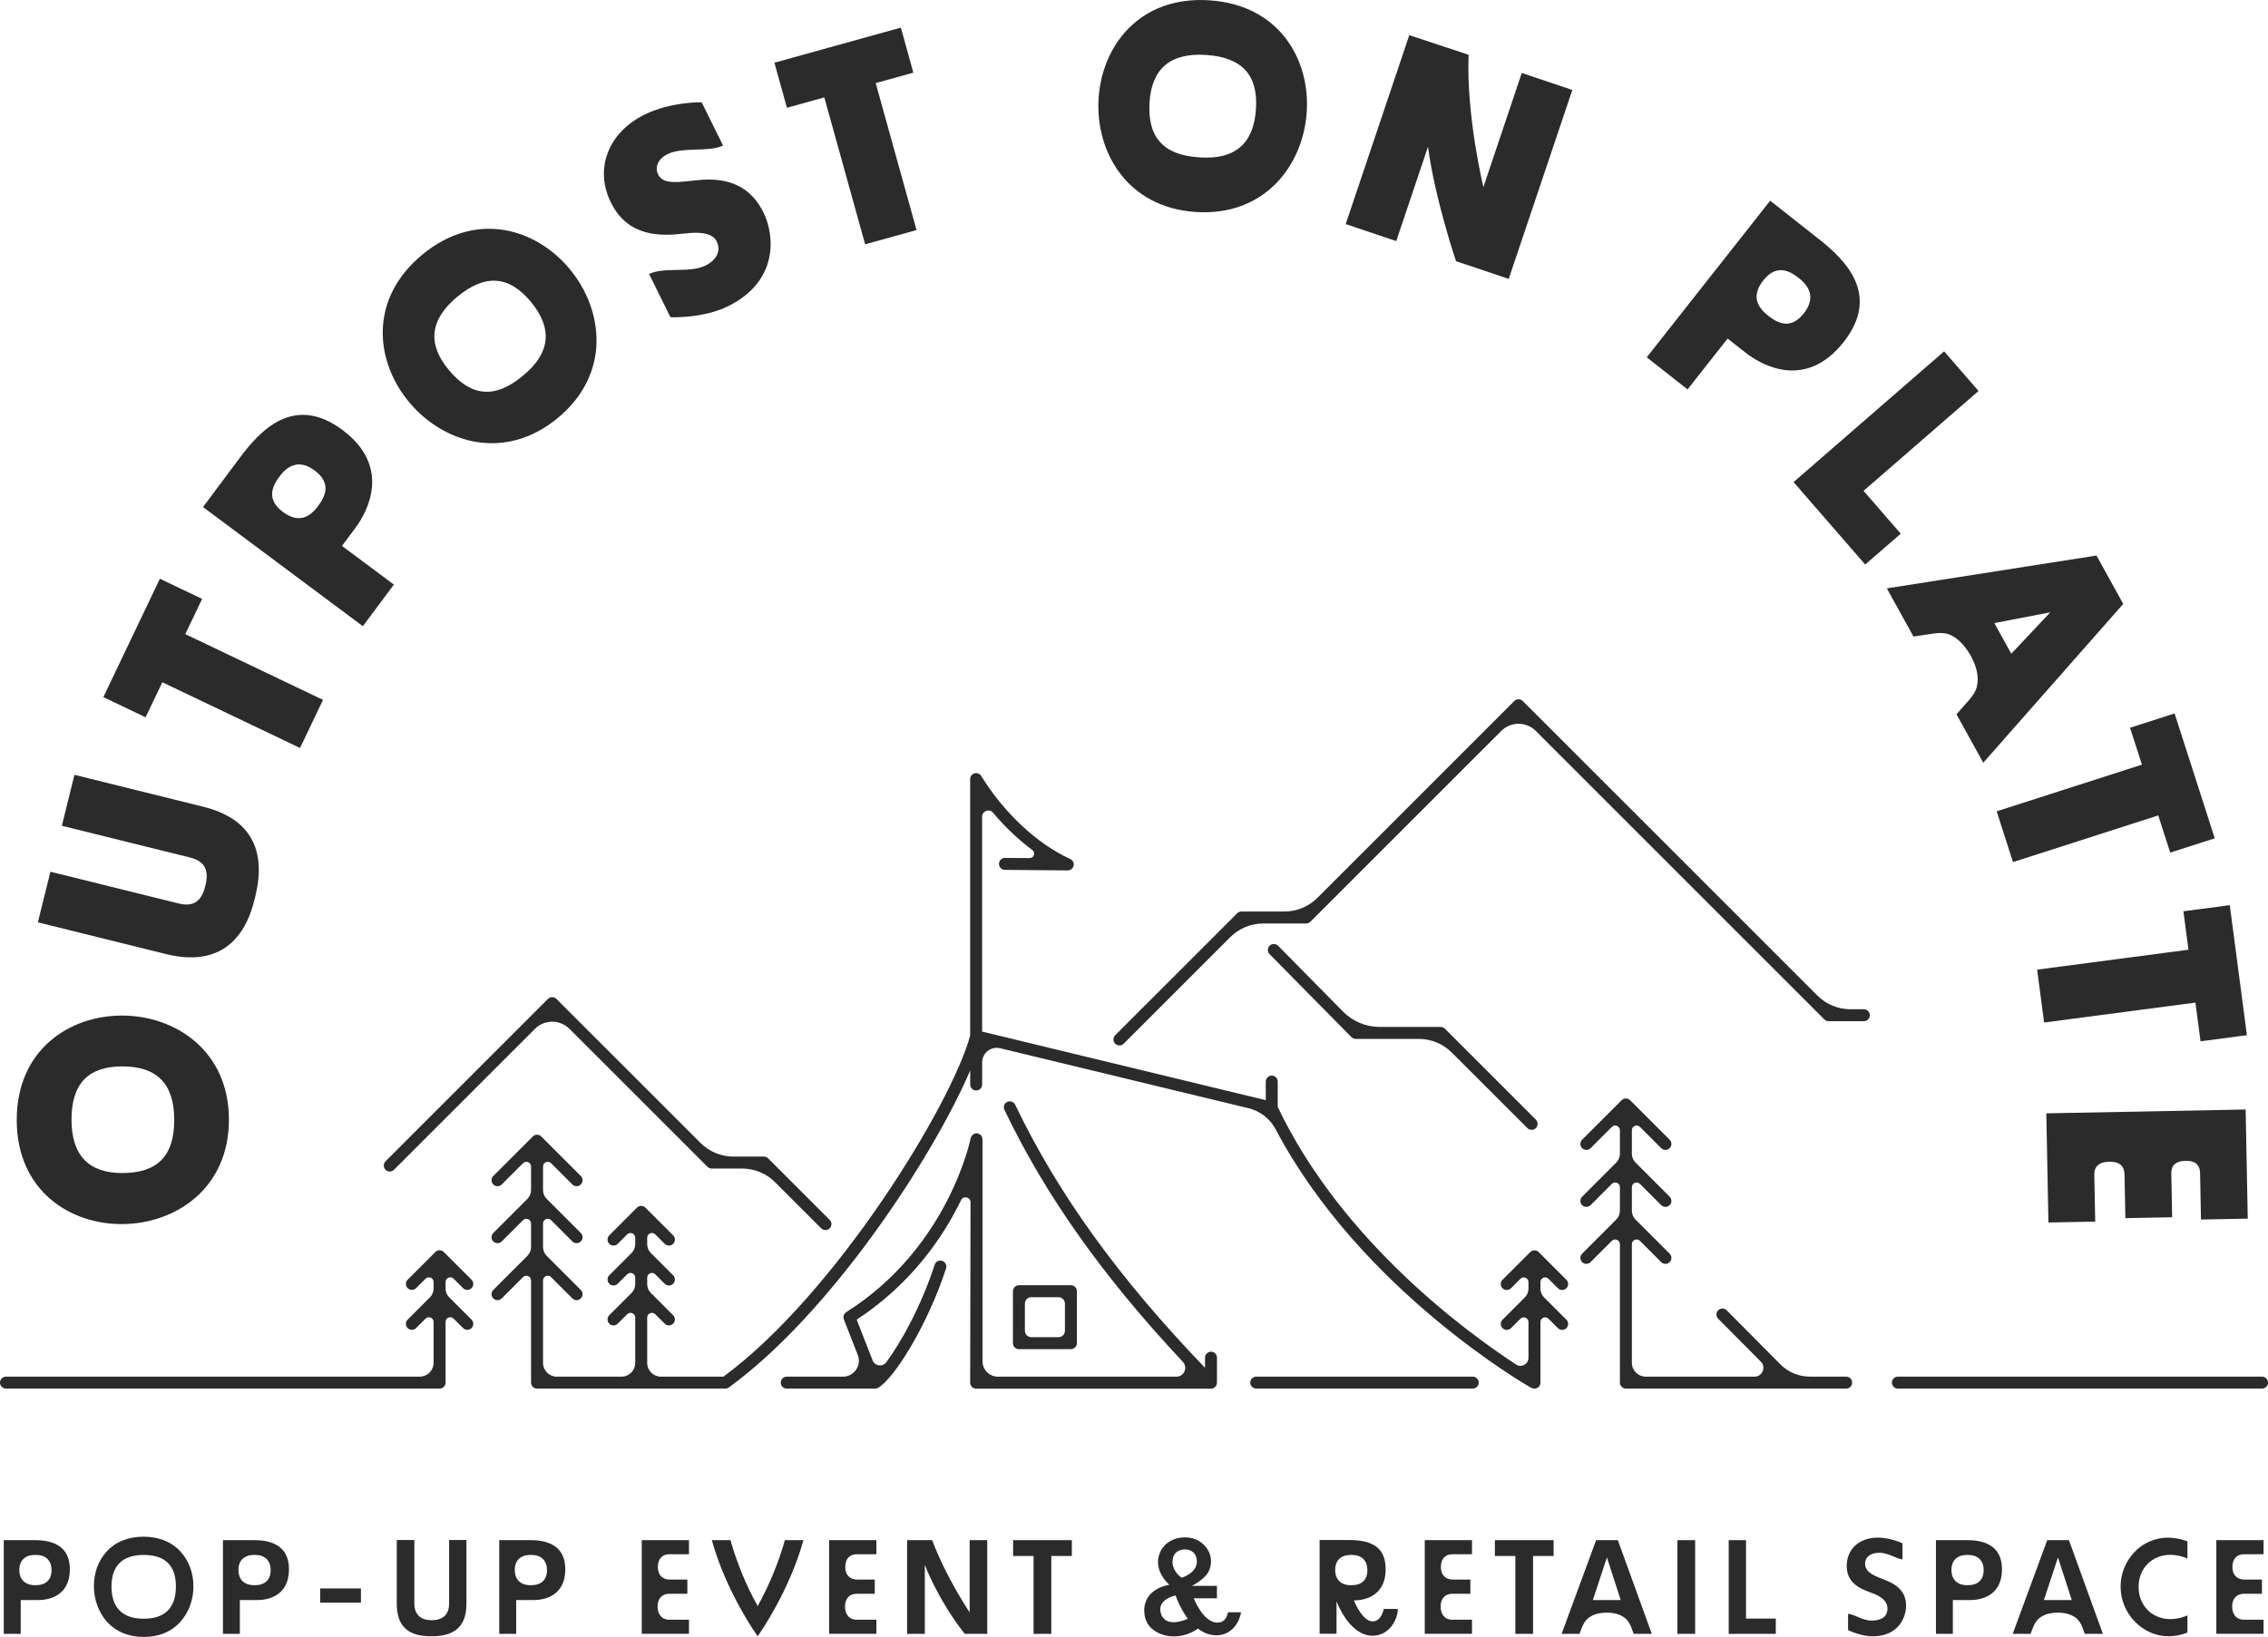 <?xml version="1.0" encoding="UTF-8"?> <svg xmlns="http://www.w3.org/2000/svg" id="Layer_1" viewBox="0 0 504.28 364.08"><defs><style>.cls-1{fill:#2b2b2b;}</style></defs><path class="cls-1" d="M3.72,249.14c-.06-31.33,47.13-30.66,47.18-.15.06,30.5-47.12,31.48-47.18.15ZM38.73,249.14v-.25c-.02-7.93-3.95-11.73-11.56-11.71-7.48.01-11.28,3.76-11.27,11.88.02,7.93,3.83,11.85,11.31,11.84,7.61-.01,11.54-3.64,11.52-11.75Z"></path><path class="cls-1" d="M36.92,212.2l-28.5-7.06,2.79-11.26,28.5,7.06c3.26.81,5.07-.44,5.9-3.77l.08-.31c.84-3.39-.24-5.35-3.44-6.14l-28.5-7.06,2.8-11.33,28.5,7.06c5.17,1.28,15.42,5,11.7,20.02l-.18.74c-3.63,14.65-14.48,13.33-19.65,12.05Z"></path><path class="cls-1" d="M36.09,151.75l-3.72,7.78-9.39-4.48,12.57-26.33,9.39,4.48-3.74,7.84,30.62,14.62-5.11,10.7-30.62-14.62Z"></path><path class="cls-1" d="M45.14,112.78l8.19-10.98c4.51-6.05,12.02-14.21,22.8-6.18,10.93,8.15,5.67,18.07,2.9,21.78l-2.99,4.02,11.54,8.6-6.9,9.25-35.54-26.5ZM70.63,112.65l.23-.3c2.31-3.1,1.95-5.59-.9-7.71-2.9-2.16-5.55-1.68-7.71,1.21l-.23.31c-2.31,3.1-1.95,5.59.9,7.71,2.9,2.16,5.47,1.79,7.71-1.21Z"></path><path class="cls-1" d="M93.88,56.65c24.13-19.98,53.65,16.85,30.15,36.31-23.5,19.46-54.28-16.32-30.15-36.31ZM116.16,83.66l.19-.16c6.11-5.06,6.53-10.51,1.68-16.38-4.77-5.76-10.08-6.31-16.34-1.13-6.11,5.06-6.71,10.5-1.93,16.26,4.85,5.86,10.15,6.59,16.4,1.41Z"></path><path class="cls-1" d="M149.07,70.55l-4.75-9.61c3.3-1.63,8.99-.13,12.52-1.87,2.56-1.27,3.53-3.3,2.49-5.41-.82-1.65-3.22-2.23-7.28-1.71-5.02.57-12.37.88-16.22-6.91-3.71-7.5-.61-15.55,7.46-19.54,5.91-2.92,12.72-2.75,12.72-2.75l4.75,9.61c-3.18,1.57-8.88.22-12.35,1.93-2.05,1.01-2.91,2.85-2.06,4.56,1.15,2.33,4.76,1.61,8.67,1.23,7.18-.79,12.05,1.61,14.77,7.27,2.47,5,3.34,15.19-7.86,20.73-5.74,2.84-12.86,2.47-12.86,2.47Z"></path><path class="cls-1" d="M183.28,21.66l-8.31,2.31-2.78-10.02,28.11-7.81,2.78,10.02-8.37,2.32,9.08,32.69-11.43,3.17-9.08-32.69Z"></path><path class="cls-1" d="M268.91.07c31.26,2.05,27.41,49.08-3.03,47.08-30.44-2-28.23-49.13,3.03-47.08ZM266.55,34.99l.25.02c7.91.52,11.96-3.16,12.46-10.75.49-7.47-2.99-11.51-11.09-12.04-7.91-.52-12.08,3.02-12.57,10.49-.5,7.59,2.85,11.75,10.95,12.28Z"></path><path class="cls-1" d="M317.51,32.64l-7.06,20.98-11.24-3.78,14.14-42.02,13.19,4.37c-.56,13.6,3.29,29.41,3.29,29.41l8.53-25.37,11.24,3.78-14.14,42.02-11.72-3.94s-4.67-13.75-6.23-25.45Z"></path><path class="cls-1" d="M393.59,44.64l10.76,8.48c5.93,4.67,13.89,12.4,5.57,22.96-8.44,10.71-18.22,5.19-21.85,2.32l-3.94-3.1-8.91,11.31-9.07-7.14,27.44-34.83ZM393.05,70.13l.3.24c3.04,2.39,5.53,2.1,7.73-.69,2.24-2.84,1.83-5.5-1.01-7.74l-.3-.24c-3.04-2.39-5.53-2.1-7.73.69-2.24,2.84-1.93,5.42,1.01,7.74Z"></path><path class="cls-1" d="M432.27,78.15l7.65,8.81-25.57,22.21,8.27,9.53-7.9,6.86-15.93-18.34,33.47-29.07Z"></path><path class="cls-1" d="M466.14,123.55l5.95,10.77-31.12,35.32-5.95-10.77,2.85-3.24c.78-.94,1.4-1.79,1.67-2.88.53-2.18-.07-4.45-1.18-6.59l-.24-.44c-1.22-2.08-2.8-3.89-4.82-4.65-1.07-.35-2.14-.34-3.36-.17l-4.49.67-5.92-10.71,46.61-7.3ZM447.2,145.4l8.67-9.21-12.44,2.39,3.77,6.82Z"></path><path class="cls-1" d="M476.25,170.07l-2.64-8.21,9.9-3.18,8.93,27.77-9.9,3.18-2.66-8.27-32.3,10.38-3.63-11.29,32.3-10.38Z"></path><path class="cls-1" d="M486.6,211.23l-1.13-8.55,10.31-1.36,3.81,28.92-10.31,1.36-1.14-8.61-33.64,4.43-1.55-11.76,33.64-4.43Z"></path><path class="cls-1" d="M499.31,246.76l.47,24.28-10.4.2-.2-10.33c-.03-1.9-1.13-2.77-3.22-2.73-2.16.04-3.22,1.01-3.18,2.79l.19,9.76-10.4.2-.19-9.7c-.04-1.97-1.2-2.89-3.35-2.85-2.28.04-3.41,1.02-3.37,2.92l.2,10.4-10.4.2-.47-24.28,44.32-.85Z"></path><path class="cls-1" d="M.84,342.55h6.05c1.81,0,8.64-.42,8.64,6.47,0,6.17-4.99,6.86-7.13,6.86h-3.79v7.51H.84v-20.84ZM7.79,352.57h.15c2.23,0,3.52-1.19,3.52-3.34s-1.29-3.4-3.49-3.4h-.15c-2.23,0-3.52,1.22-3.52,3.34s1.26,3.4,3.49,3.4Z"></path><path class="cls-1" d="M23.68,360.59c-1.77-2.03-2.8-4.89-2.8-7.81s.96-5.6,2.74-7.6c1.99-2.24,4.84-3.4,8.31-3.4s6.32,1.19,8.31,3.43c1.77,1.97,2.77,4.68,2.77,7.63s-1.02,5.72-2.8,7.75c-1.99,2.3-4.84,3.49-8.24,3.49s-6.26-1.19-8.28-3.49ZM31.89,360.02h.12c4.75,0,7.1-2.53,7.1-7.15s-2.32-7.03-7.16-7.03-7.16,2.5-7.16,7.03,2.29,7.15,7.1,7.15Z"></path><path class="cls-1" d="M49.56,342.55h6.05c1.81,0,8.64-.42,8.64,6.47,0,6.17-4.99,6.86-7.13,6.86h-3.79v7.51h-3.76v-20.84ZM56.51,352.57h.15c2.23,0,3.52-1.19,3.52-3.34s-1.29-3.4-3.49-3.4h-.15c-2.23,0-3.52,1.22-3.52,3.34s1.26,3.4,3.49,3.4Z"></path><path class="cls-1" d="M71.19,353.29h9.06v3.16h-9.06v-3.16Z"></path><path class="cls-1" d="M88.22,356.68v-14.16h3.91v14.16c0,2.35,1.35,3.67,3.82,3.67h.06c2.5,0,3.85-1.31,3.85-3.67v-14.16h3.85v14.16c0,4.29-1.87,7.24-7.58,7.24h-.42c-5.06,0-7.49-2.32-7.49-7.24Z"></path><path class="cls-1" d="M111,342.55h6.05c1.81,0,8.64-.42,8.64,6.47,0,6.17-4.99,6.86-7.13,6.86h-3.79v7.51h-3.76v-20.84ZM117.95,352.57h.15c2.23,0,3.52-1.19,3.52-3.34s-1.29-3.4-3.49-3.4h-.15c-2.23,0-3.52,1.22-3.52,3.34s1.26,3.4,3.49,3.4Z"></path><path class="cls-1" d="M142.69,342.55h10.5v3.13h-4.33c-1.62,0-2.59,1.04-2.59,2.8,0,2.09,1.32,2.83,2.59,2.83h3.97v3.16h-3.97c-1.66,0-2.65,1.07-2.65,2.86,0,1.4.69,2.92,2.65,2.92h4.33v3.13h-10.5v-20.84Z"></path><path class="cls-1" d="M158.27,342.55h4.15c1.44,5.1,3.46,10.02,6.05,14.67,2.56-4.65,4.6-9.57,6.05-14.67h4.12c-3.13,11.24-9.48,20.39-10.17,21.37-.72-.98-7.07-10.13-10.2-21.37Z"></path><path class="cls-1" d="M184.36,342.55h10.5v3.13h-4.33c-1.62,0-2.59,1.04-2.59,2.8,0,2.09,1.32,2.83,2.59,2.83h3.97v3.16h-3.97c-1.66,0-2.65,1.07-2.65,2.86,0,1.4.69,2.92,2.65,2.92h4.33v3.13h-10.5v-20.84Z"></path><path class="cls-1" d="M205.63,348.04v15.35h-3.94v-20.84h5.57c3.16,8.41,8.34,16.07,8.34,16.07v-16.07h3.91v20.84h-5c-5.96-7.51-8.88-15.35-8.88-15.35Z"></path><path class="cls-1" d="M229.8,346.07h-4.54v-3.52h13.06v3.52h-4.57v17.32h-3.94v-17.32Z"></path><path class="cls-1" d="M254.41,358.26c0-5.13,5.6-5.78,5.6-5.78,0,0-3.91-3.25-2.02-7.33.9-1.97,2.89-3.19,5.39-3.22h.21c2.23,0,4.24,1.25,5.18,3.16.81,1.67.63,3.85-.6,5.28-1.17,1.34-3.16,2.35-3.16,2.35h5.57v2.77h-5.15s2.08,5.4,5.24,5.4c1.38,0,2.02-.83,2.38-2.3h2.89c-.45,2.65-2.35,5.13-5.54,5.13-1.47-.03-2.92-.57-4.03-1.52,0,0-2.05,1.76-5.54,1.76-1.93,0-6.41-1.13-6.41-5.69ZM264.1,360.05s-1.77-2.44-2.71-5.19c0,0-4.39.83-3.22,4.14,1.14,3.28,5.81,1.1,5.93,1.04ZM262.75,350.9s3.37-.98,3.37-3.61c0-1.67-1.08-2.68-2.68-2.68s-2.74,1.01-2.74,2.68c0,2.38,2.05,3.61,2.05,3.61Z"></path><path class="cls-1" d="M297.17,356.12v7.24h-3.76v-20.84h6.53c5.63,0,8.15,2,8.15,6.5,0,7.33-7.07,6.92-7.07,6.92,0,0,1.84,4.68,4.18,4.68,1.08,0,2.05-.83,2.47-2.77h3.13c0,2.41-1.96,5.96-5.6,5.96-5.27,0-8.04-7.69-8.04-7.69ZM300.36,352.57h.15c2.26,0,3.52-1.19,3.52-3.34s-1.26-3.4-3.49-3.4h-.15c-2.23,0-3.52,1.22-3.52,3.34s1.26,3.4,3.49,3.4Z"></path><path class="cls-1" d="M316.79,342.55h10.5v3.13h-4.33c-1.62,0-2.59,1.04-2.59,2.8,0,2.09,1.32,2.83,2.59,2.83h3.97v3.16h-3.97c-1.66,0-2.65,1.07-2.65,2.86,0,1.4.69,2.92,2.65,2.92h4.33v3.13h-10.5v-20.84Z"></path><path class="cls-1" d="M336.92,346.07h-4.54v-3.52h13.06v3.52h-4.57v17.32h-3.94v-17.32Z"></path><path class="cls-1" d="M354.88,342.55h4.84l7.55,20.84h-4.03l-.51-1.4c-.3-.75-.63-1.37-1.17-1.91-1.02-.92-2.41-1.37-4.12-1.4h-.3c-1.78.03-3.13.45-4.12,1.31-.63.54-.96,1.25-1.26,1.91l-.57,1.49h-3.97l7.67-20.84ZM360.36,355.88l-3.07-9.48-3.13,9.48h6.2Z"></path><path class="cls-1" d="M372.97,342.55h3.94v20.84h-3.94v-20.84Z"></path><path class="cls-1" d="M384.37,342.55h3.85v17.44h6.62v3.4h-10.47v-20.84Z"></path><path class="cls-1" d="M410.91,362.56v-3.61c1.29,0,3.19,1.49,5.18,1.49,2.2,0,3.58-.83,3.58-2.71,0-2.24-2.83-3.22-3.79-3.55-2.74-.98-5.27-2.35-5.27-5.9,0-3.76,2.8-6.29,6.92-6.29,2.29,0,4.45.8,5.48,1.25v3.58c-1.05,0-3.16-1.46-5.09-1.46s-3.22.83-3.22,2.44c0,2,2.2,2.74,4.57,3.67,3.07,1.19,4.54,2.95,4.54,5.72,0,2.33-1.56,6.74-7.4,6.74-2.26,0-4.48-.89-5.51-1.37Z"></path><path class="cls-1" d="M430.44,342.55h6.05c1.81,0,8.64-.42,8.64,6.47,0,6.17-4.99,6.86-7.13,6.86h-3.79v7.51h-3.76v-20.84ZM437.39,352.57h.15c2.23,0,3.52-1.19,3.52-3.34s-1.29-3.4-3.49-3.4h-.15c-2.23,0-3.52,1.22-3.52,3.34s1.26,3.4,3.49,3.4Z"></path><path class="cls-1" d="M455.18,342.55h4.84l7.55,20.84h-4.03l-.51-1.4c-.3-.75-.63-1.37-1.17-1.91-1.02-.92-2.41-1.37-4.12-1.4h-.3c-1.78.03-3.13.45-4.12,1.31-.63.54-.96,1.25-1.26,1.91l-.57,1.49h-3.97l7.67-20.84ZM460.65,355.88l-3.07-9.48-3.13,9.48h6.2Z"></path><path class="cls-1" d="M471.51,352.93c-.03-2.86,1.08-5.6,3.04-7.69,1.96-2.09,4.66-3.25,7.52-3.25,1.47.03,2.92.3,4.3.83v3.85c-1.17-.57-2.47-.83-3.76-.86-4.12,0-7.1,3.01-7.1,7.12s2.92,7.18,7.07,7.18c1.29,0,2.59-.3,3.79-.83v3.82c-1.35.54-2.77.83-4.21.83-5.78,0-10.65-5.04-10.65-11Z"></path><path class="cls-1" d="M492.79,342.55h10.5v3.13h-4.33c-1.62,0-2.59,1.04-2.59,2.8,0,2.09,1.32,2.83,2.59,2.83h3.97v3.16h-3.97c-1.66,0-2.65,1.07-2.65,2.86,0,1.4.69,2.92,2.65,2.92h4.33v3.13h-10.5v-20.84Z"></path><path class="cls-1" d="M248.9,232.53c.34,0,.68-.13.94-.39l23.71-23.71c1.94-1.94,4.57-3.03,7.32-3.03h9.55c.35,0,.69-.14.94-.39l42.44-42.44c2.12-2.12,5.56-2.12,7.68,0l64.17,64.17c.25.25.59.39.94.39h7.83c.73,0,1.33-.6,1.33-1.33s-.6-1.33-1.33-1.33h-2.99c-2.74,0-5.38-1.09-7.32-3.03l-65.53-65.53c-.52-.52-1.36-.52-1.88,0l-43.79,43.79c-1.94,1.94-4.57,3.03-7.32,3.03h-9.56c-.35,0-.69.14-.94.39l-27.13,27.13c-.52.52-.52,1.36,0,1.88.26.26.6.39.94.39Z"></path><path class="cls-1" d="M320.32,228.4h-13.57c-3.05,0-5.97-1.22-8.11-3.39l-14.46-14.66c-.52-.52-1.36-.53-1.88-.01-.52.52-.53,1.36-.01,1.88l18.19,18.45c.25.25.59.4.95.4h14.05c2.74,0,5.38,1.09,7.32,3.03l16.81,16.8c.26.26.6.39.94.39s.68-.13.94-.39c.52-.52.52-1.36,0-1.88l-20.23-20.23c-.25-.25-.59-.39-.94-.39Z"></path><path class="cls-1" d="M157.3,259.51c.25.25.59.39.94.39h6.77c2.74,0,5.38,1.09,7.32,3.03l10.27,10.27c.26.26.6.39.94.39s.68-.13.94-.39c.52-.52.52-1.36,0-1.88l-13.69-13.69c-.25-.25-.59-.39-.94-.39h-6.77c-2.74,0-5.38-1.09-7.32-3.03l-32.04-32.04c-.52-.52-1.36-.52-1.88,0l-36.12,36.12c-.52.52-.52,1.36,0,1.88.52.52,1.36.52,1.88,0l31.34-31.34c2.12-2.12,5.56-2.12,7.68,0l30.68,30.68Z"></path><path class="cls-1" d="M327.46,306.18h-48.14c-.73,0-1.33.6-1.33,1.33s.6,1.33,1.33,1.33h48.14c.73,0,1.33-.6,1.33-1.33s-.6-1.33-1.33-1.33Z"></path><path class="cls-1" d="M502.95,306.18h-80.96c-.73,0-1.33.6-1.33,1.33s.6,1.33,1.33,1.33h80.96c.73,0,1.33-.6,1.33-1.33s-.6-1.33-1.33-1.33Z"></path><path class="cls-1" d="M270.59,307.52s0,0,0,0v-5.56c0-.73-.6-1.33-1.33-1.33s-1.33.6-1.33,1.33v2.26c-19.24-20.03-32.71-38.7-42.21-58.52-.32-.66-1.11-.94-1.77-.62-.66.32-.94,1.11-.62,1.77,9.12,19.03,21.82,36.98,39.66,56.03,1.18,1.26.3,3.31-1.42,3.31h-39.68c-1.89,0-3.43-1.53-3.43-3.43v-49.38s-.02-.09-.03-.13c0-.09-.03-.18-.05-.27-.03-.08-.06-.15-.1-.22-.04-.08-.09-.14-.14-.21-.05-.07-.11-.12-.18-.18-.06-.05-.13-.1-.2-.14-.08-.04-.16-.08-.25-.1-.04-.01-.08-.04-.13-.05-.04,0-.08,0-.12,0-.04,0-.08-.03-.13-.03-.05,0-.09.02-.14.03-.09,0-.17.03-.25.05-.08.03-.16.06-.23.1-.07.04-.14.08-.2.14-.07.06-.12.11-.18.18-.05.07-.1.13-.14.21-.04.08-.07.16-.1.24-.01.05-.05.08-.06.13-.05.24-4.9,24.32-27.66,38.7-.54.34-.78,1.02-.54,1.62l3.09,7.91c.91,2.32-.81,4.83-3.3,4.83h-12.5c-.73,0-1.33.6-1.33,1.33s.6,1.33,1.33,1.33h19.63c.14,0,.29-.03.43-.08.02,0,.04,0,.05,0,0,0,0,0,.01,0,.02,0,.04-.02.06-.03.03-.01.06-.02.09-.04,3.68-2.07,11.11-14.14,15.16-26.58.23-.7-.15-1.45-.85-1.68-.7-.23-1.45.15-1.68.85-3.03,9.3-7.52,17.32-10.77,21.7-.82,1.1-2.53.86-3.03-.42l-3.54-9.06c12.17-7.98,19.23-18.39,23.21-26.59.51-1.06,2.1-.69,2.1.49,0,0-.08,39.98-.08,40.12,0,.73.6,1.33,1.33,1.33h52.21c.17,0,.34-.04.5-.1.1-.04.18-.11.26-.17.05-.04.12-.06.17-.11,0,0,0,0,0,0,.12-.12.22-.27.29-.43.07-.16.1-.34.1-.51Z"></path><path class="cls-1" d="M410.49,306.18h-8.08c-2.46,0-4.82-.98-6.55-2.73l-11.95-12.03c-.52-.52-1.36-.52-1.88,0-.52.52-.52,1.36,0,1.88l9.48,9.54c1.23,1.24.35,3.34-1.39,3.34h-24.21c-1.69,0-3.07-1.37-3.07-3.07v-26.39c0-.93,1.13-1.4,1.79-.74l4.73,4.73c.26.26.6.39.94.39s.68-.13.94-.39c.52-.52.52-1.36,0-1.88l-7.59-7.59c-.52-.52-.81-1.22-.81-1.96v-5.23c0-.93,1.13-1.4,1.79-.74l4.73,4.73c.26.26.6.39.94.39s.68-.13.94-.39c.52-.52.52-1.36,0-1.88l-7.59-7.59c-.52-.52-.81-1.22-.81-1.96v-5.23c0-.93,1.13-1.4,1.79-.74l4.73,4.73c.26.26.6.39.94.39s.68-.13.94-.39c.52-.52.52-1.36,0-1.88l-8.79-8.79c-.52-.52-1.36-.52-1.88,0l-8.79,8.79c-.52.52-.52,1.36,0,1.88.52.52,1.36.52,1.88,0l4.73-4.73c.66-.66,1.79-.19,1.79.74v5.23c0,.73-.29,1.44-.81,1.96l-7.59,7.59c-.52.52-.52,1.36,0,1.88.52.52,1.36.52,1.88,0l4.73-4.73c.66-.66,1.79-.19,1.79.74v5.23c0,.73-.29,1.44-.81,1.96l-7.59,7.59c-.52.52-.52,1.36,0,1.88.52.52,1.36.52,1.88,0l4.73-4.73c.66-.66,1.79-.19,1.79.74v30.79c0,.73.6,1.33,1.33,1.33h48.98c.73,0,1.33-.6,1.33-1.33s-.6-1.33-1.33-1.33Z"></path><path class="cls-1" d="M215.73,230.28c-4.16,15.37-29.99,57.6-54.89,75.91h-13.87c-1.69,0-3.07-1.37-3.07-3.07v-10.08c0-.93,1.13-1.4,1.79-.74l2.1,2.1c.26.26.6.39.94.39s.68-.13.94-.39c.52-.52.52-1.36,0-1.88l-4.96-4.96c-.52-.52-.81-1.22-.81-1.96v-1.44c0-.93,1.13-1.4,1.79-.74l2.1,2.1c.26.26.6.39.94.39s.68-.13.94-.39c.52-.52.52-1.36,0-1.88l-4.96-4.96c-.52-.52-.81-1.22-.81-1.96v-1.44c0-.93,1.13-1.4,1.79-.74l2.1,2.1c.26.26.6.39.94.39s.68-.13.94-.39c.52-.52.52-1.36,0-1.88l-6.16-6.16c-.52-.52-1.36-.52-1.88,0l-6.16,6.16c-.52.52-.52,1.36,0,1.88.52.52,1.36.52,1.88,0l2.1-2.1c.66-.66,1.79-.19,1.79.74v1.44c0,.73-.29,1.44-.81,1.96l-4.96,4.96c-.52.52-.52,1.36,0,1.88.52.52,1.36.52,1.88,0l2.1-2.1c.66-.66,1.79-.19,1.79.74v1.44c0,.73-.29,1.44-.81,1.96l-4.96,4.96c-.52.52-.52,1.36,0,1.88.52.52,1.36.52,1.88,0l2.1-2.1c.66-.66,1.79-.19,1.79.74v10.08c0,1.69-1.37,3.07-3.07,3.07h-14.36c-1.69,0-3.07-1.37-3.07-3.07v-18.33c0-.93,1.13-1.4,1.79-.74l4.73,4.73c.26.26.6.39.94.39s.68-.13.94-.39c.52-.52.52-1.36,0-1.88l-7.59-7.59c-.52-.52-.81-1.22-.81-1.96v-5.23c0-.93,1.13-1.4,1.79-.74l4.73,4.73c.26.26.6.39.94.39s.68-.13.94-.39c.52-.52.52-1.36,0-1.88l-7.59-7.59c-.52-.52-.81-1.22-.81-1.96v-5.23c0-.93,1.13-1.4,1.79-.74l4.73,4.73c.26.26.6.39.94.39s.68-.13.94-.39c.52-.52.52-1.36,0-1.88l-8.79-8.79c-.52-.52-1.36-.52-1.88,0l-8.79,8.79c-.52.52-.52,1.36,0,1.88.52.52,1.36.52,1.88,0l4.73-4.73c.66-.66,1.79-.19,1.79.74v5.23c0,.73-.29,1.44-.81,1.96l-7.59,7.59c-.52.52-.52,1.36,0,1.88.52.52,1.36.52,1.88,0l4.73-4.73c.66-.66,1.79-.19,1.79.74v5.23c0,.73-.29,1.44-.81,1.96l-7.59,7.59c-.52.52-.52,1.36,0,1.88.52.52,1.36.52,1.88,0l4.73-4.73c.66-.66,1.79-.19,1.79.74v22.73c0,.73.6,1.33,1.33,1.33h41.86c.28,0,.55-.09.77-.25,22.68-16.47,45.45-51.28,53.68-70.52v3.13c0,.73.6,1.33,1.33,1.33s1.33-.6,1.33-1.33v-.8s0-.02,0-.03v-4.09c0-2.1,1.96-3.64,4-3.15l55.24,13.35c2.57.62,4.75,2.31,5.99,4.64,18.92,35.88,56.28,57.22,56.67,57.44.11.06.21.1.32.13.18.09.37.15.58.15.73,0,1.33-.6,1.33-1.33v-13.48c0-.93,1.13-1.4,1.79-.74l2.1,2.1c.26.26.6.39.94.39s.68-.13.94-.39c.52-.52.52-1.36,0-1.88l-4.96-4.96c-.52-.52-.81-1.22-.81-1.96v-1.44c0-.93,1.13-1.4,1.79-.74l2.1,2.1c.26.26.6.39.94.39s.68-.13.94-.39c.52-.52.52-1.36,0-1.88l-6.16-6.16c-.12-.12-.27-.22-.43-.29-.16-.07-.33-.1-.51-.1s-.35.04-.51.1c-.16.07-.31.16-.43.29l-6.16,6.16c-.52.52-.52,1.36,0,1.88.52.52,1.36.52,1.88,0l2.1-2.1c.66-.66,1.79-.19,1.79.74v1.44c0,.73-.29,1.44-.81,1.96l-4.96,4.96c-.52.52-.52,1.36,0,1.88.52.52,1.36.52,1.88,0l2.1-2.1c.66-.66,1.79-.19,1.79.74v7.95c0,1.41-1.56,2.27-2.74,1.5-10.86-7.08-38.79-27.42-53.02-57.31,0-.03.01-.05.01-.07v-5.55c0-.73-.6-1.33-1.33-1.33s-1.33.6-1.33,1.33v4.13l-63.07-15.25v-47.79c0-1.28,1.6-1.88,2.42-.9,3.01,3.59,6.06,6.3,8.75,8.31.78.58.36,1.8-.61,1.79l-5.47-.04h-.01c-.73,0-1.32.59-1.33,1.32,0,.73.58,1.33,1.32,1.34l13.96.12c.6,0,1.18-.43,1.31-1.04.14-.61-.18-1.24-.75-1.5-7.32-3.33-14.72-10.24-19.79-18.47-.31-.51-.92-.74-1.49-.58-.57.16-.97.68-.97,1.28v51.64s0,.02,0,.03v5.36Z"></path><path class="cls-1" d="M238.11,300.07c.73,0,1.33-.6,1.33-1.33v-11.56c0-.73-.6-1.33-1.33-1.33h-11.56c-.73,0-1.33.6-1.33,1.33v11.56c0,.73.6,1.33,1.33,1.33h11.56ZM229.31,288.51h6.04c.79,0,1.43.64,1.43,1.43v6.04c0,.79-.64,1.43-1.43,1.43h-6.04c-.79,0-1.43-.64-1.43-1.43v-6.04c0-.79.64-1.43,1.43-1.43Z"></path><path class="cls-1" d="M100.86,284.4l2.1,2.1c.26.26.6.39.94.39s.68-.13.94-.39c.52-.52.52-1.36,0-1.88l-6.16-6.16c-.12-.12-.27-.22-.43-.29-.16-.07-.33-.1-.51-.1s-.35.04-.51.1c-.16.07-.31.16-.43.29l-6.16,6.16c-.52.52-.52,1.36,0,1.88.52.52,1.36.52,1.88,0l2.1-2.1c.66-.66,1.79-.19,1.79.74v1.44c0,.73-.29,1.44-.81,1.96l-4.96,4.96c-.52.52-.52,1.36,0,1.88.52.52,1.36.52,1.88,0l2.1-2.1c.66-.66,1.79-.19,1.79.74v9.09c0,1.69-1.37,3.07-3.07,3.07H1.33c-.73,0-1.33.6-1.33,1.33h0c0,.73.6,1.33,1.33,1.33h96.42c.73,0,1.33-.6,1.33-1.33,0-.02-.01-.04-.01-.06v-13.43c0-.93,1.13-1.4,1.79-.74l2.1,2.1c.26.26.6.39.94.39s.68-.13.94-.39c.52-.52.52-1.36,0-1.88l-4.96-4.96c-.52-.52-.81-1.22-.81-1.95v-1.45c0-.93,1.13-1.4,1.79-.74Z"></path></svg> 